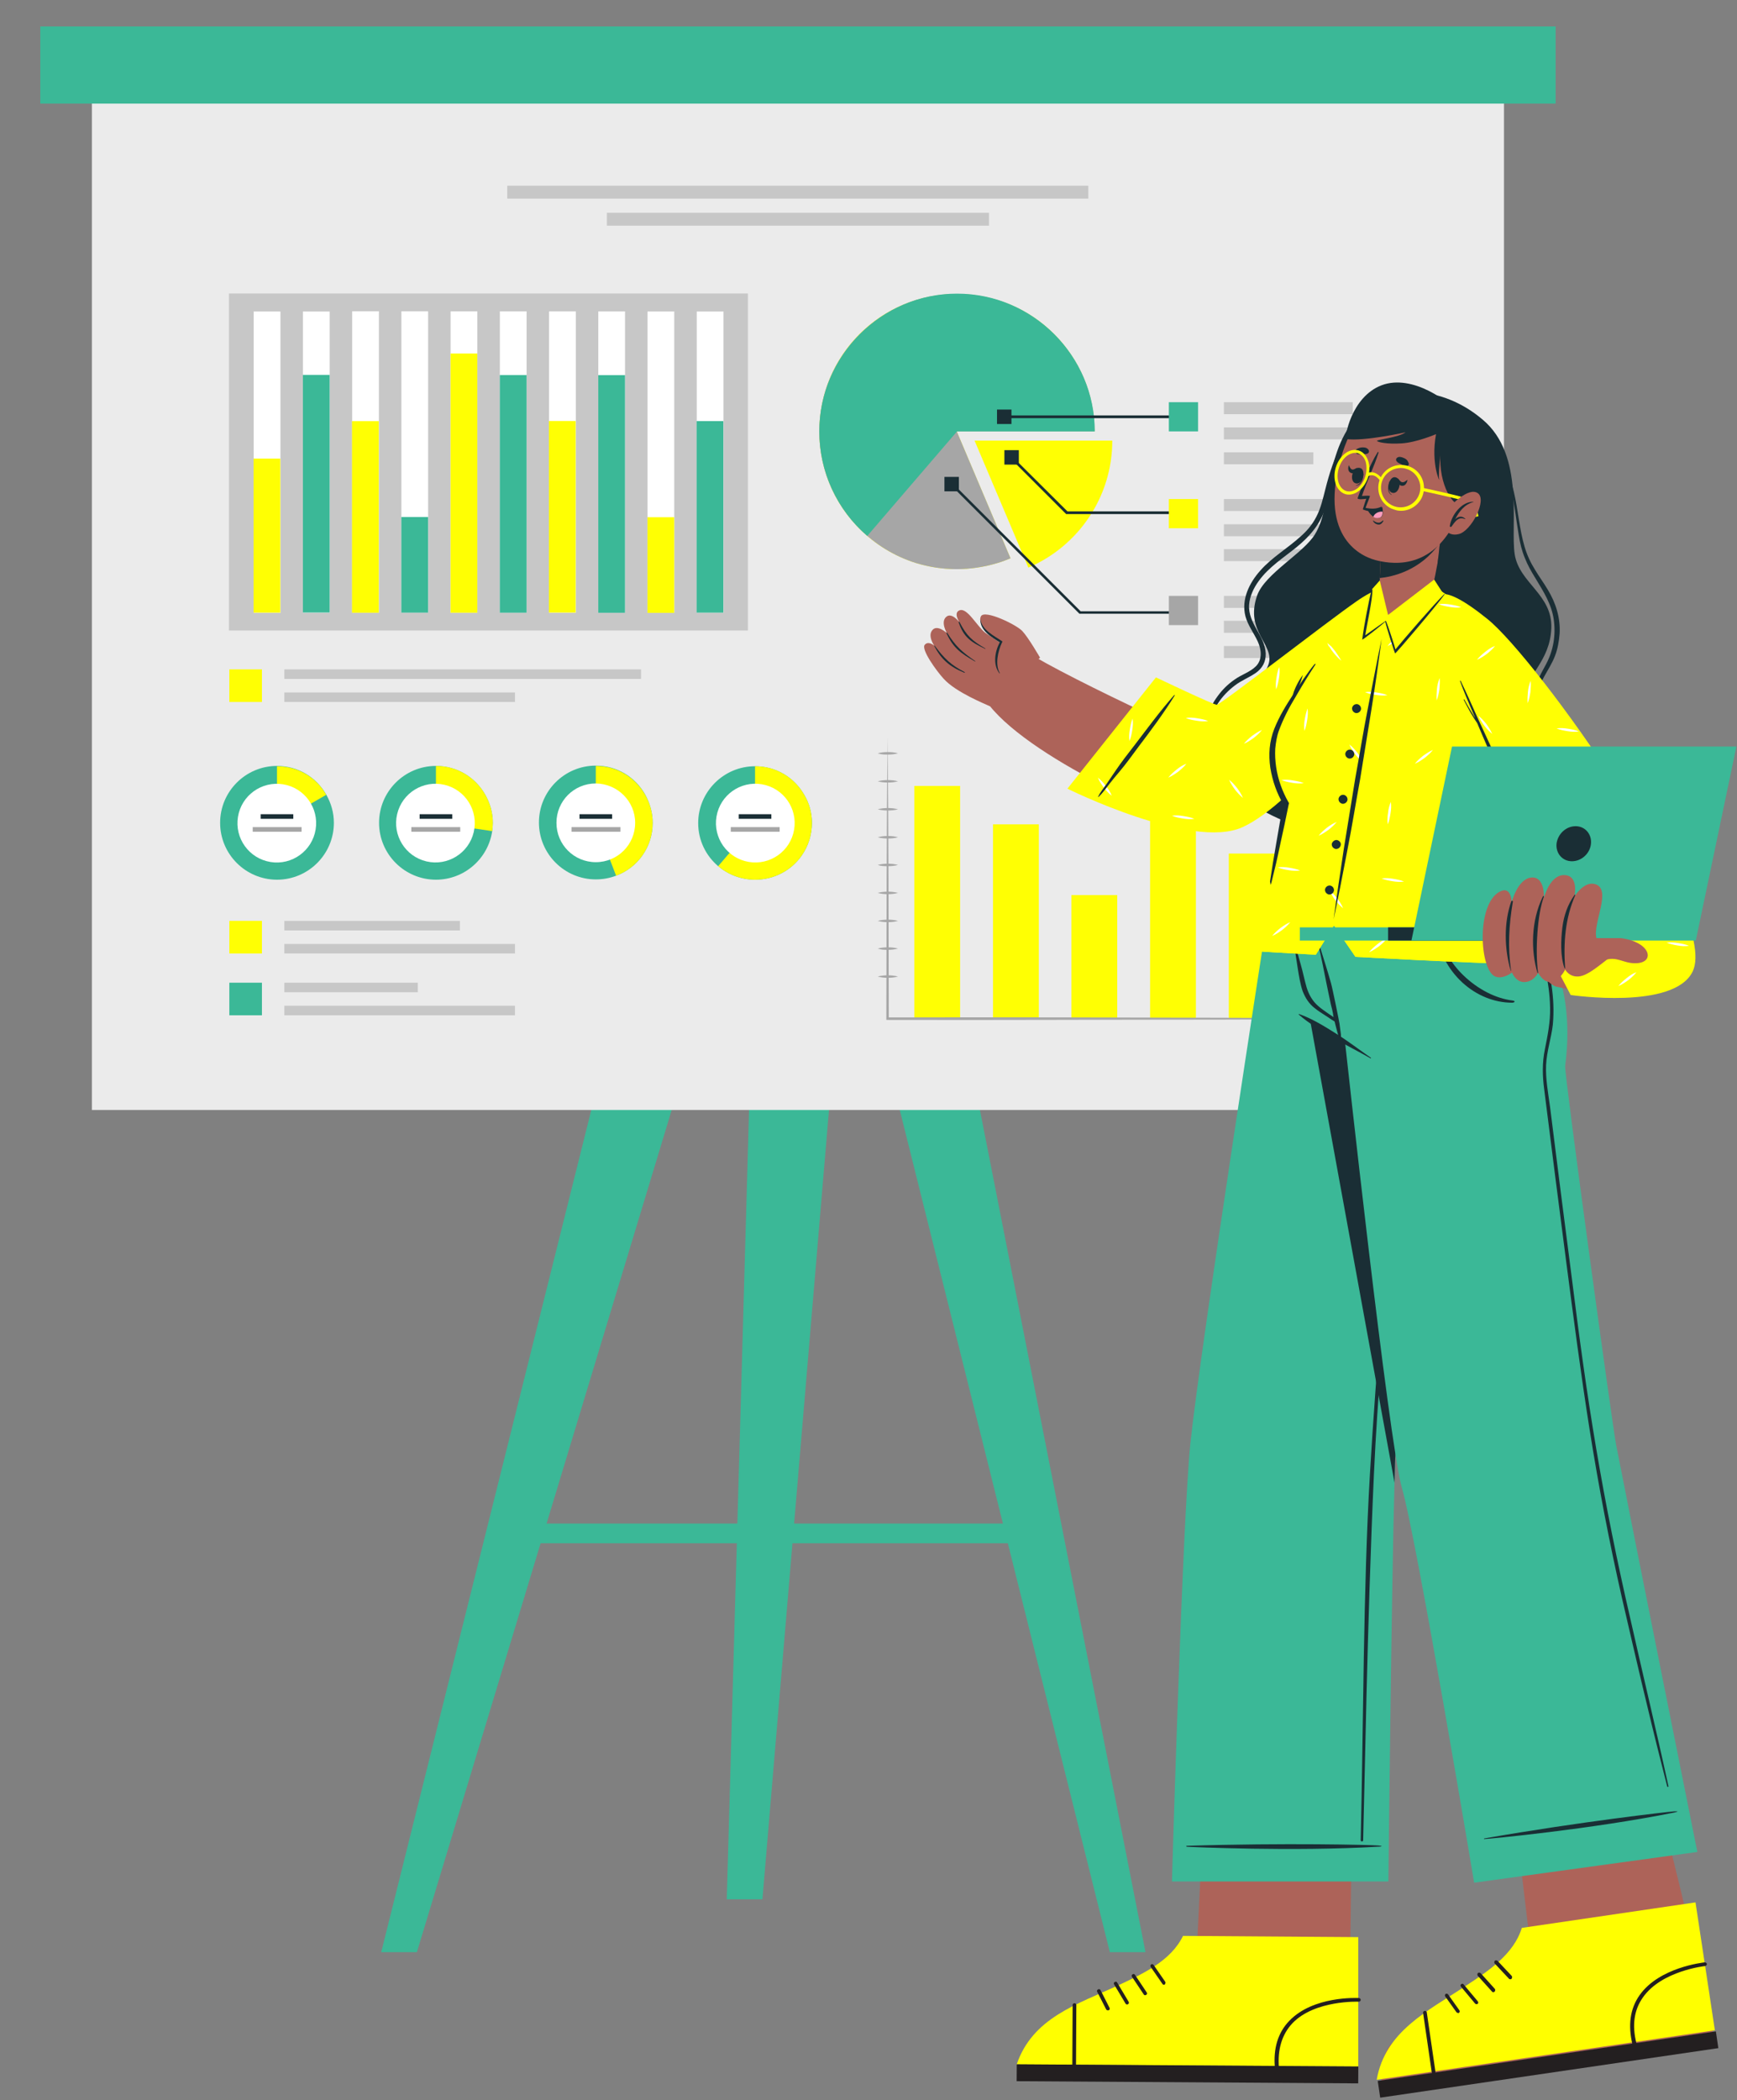 <?xml version="1.0" encoding="UTF-8"?> <!-- Generator: Adobe Illustrator 25.0.1, SVG Export Plug-In . SVG Version: 6.00 Build 0) --> <svg xmlns="http://www.w3.org/2000/svg" xmlns:xlink="http://www.w3.org/1999/xlink" version="1.1" id="Layer_1" x="0px" y="0px" viewBox="0 0 565 683" style="enable-background:new 0 0 565 683;" xml:space="preserve"><rect x="0" y="0" width="565" height="683" fill="#808080" stroke="none"/> <style type="text/css"> .st0{fill:#3BB897;} .st1{fill:#EBEBEB;} .st2{fill:#C7C7C7;} .st3{fill:#FFFFFF;} .st4{fill:#FFFF03;} .st5{fill:#A6A6A6;} .st6{fill:#1A2E35;} .st7{fill:#AD6359;} .st8{fill:#FF9CBD;} .st9{fill:#FFFF00;} .st10{fill:#231F20;} </style> <g> <g> <g> <polygon class="st0" points="135.6,634.9 124,634.9 205.2,309.4 234.1,309.4 "></polygon> </g> <g> <polygon class="st0" points="248,617.7 236.4,617.7 245.1,309.4 274,309.4 "></polygon> </g> <g> <polygon class="st0" points="361,634.9 372.6,634.9 308.6,309.4 279.8,309.4 "></polygon> </g> <rect x="168.6" y="495.5" class="st0" width="168.6" height="6.4"></rect> </g> <g> <rect x="29.9" y="22.1" class="st1" width="459.3" height="338.9"></rect> <rect x="13.1" y="8.6" class="st0" width="492.9" height="25.1"></rect> <g> <rect x="165" y="60.4" class="st2" width="189" height="4.2"></rect> <rect x="197.4" y="69.2" class="st2" width="124.3" height="4.2"></rect> </g> <g> <rect x="104.1" y="65.9" transform="matrix(6.123234e-17 -1 1 6.123234e-17 8.576 309.159)" class="st2" width="109.6" height="168.8"></rect> <g> <g> <rect x="37.8" y="146" transform="matrix(6.123234e-17 -1 1 6.123234e-17 -63.479 237.103)" class="st3" width="98" height="8.7"></rect> <rect x="61.8" y="169.9" transform="matrix(6.123234e-17 -1 1 6.123234e-17 -87.418 261.042)" class="st4" width="50.1" height="8.7"></rect> </g> <g> <rect x="53.8" y="146" transform="matrix(6.123234e-17 -1 1 6.123234e-17 -47.467 253.115)" class="st3" width="98" height="8.7"></rect> <rect x="64.2" y="156.3" transform="matrix(6.123234e-17 -1 1 6.123234e-17 -57.774 263.423)" class="st0" width="77.3" height="8.7"></rect> </g> <g> <rect x="69.9" y="146" transform="matrix(6.123234e-17 -1 1 6.123234e-17 -31.454 269.128)" class="st3" width="98" height="8.7"></rect> <rect x="87.7" y="163.8" transform="matrix(6.123234e-17 -1 1 6.123234e-17 -49.299 286.973)" class="st4" width="62.3" height="8.7"></rect> </g> <g> <rect x="85.9" y="146" transform="matrix(6.123234e-17 -1 1 6.123234e-17 -15.442 285.14)" class="st3" width="98" height="8.7"></rect> <rect x="119.3" y="179.4" transform="matrix(6.123234e-17 -1 1 6.123234e-17 -48.855 318.553)" class="st0" width="31.1" height="8.7"></rect> </g> <g> <rect x="101.9" y="146" transform="matrix(6.123234e-17 -1 1 6.123234e-17 0.57 301.152)" class="st3" width="98" height="8.7"></rect> <rect x="108.7" y="152.8" transform="matrix(6.123234e-17 -1 1 6.123234e-17 -6.247 307.969)" class="st4" width="84.3" height="8.7"></rect> </g> <g> <rect x="117.9" y="146" transform="matrix(6.123234e-17 -1 1 6.123234e-17 16.582 317.164)" class="st3" width="98" height="8.7"></rect> <rect x="128.2" y="156.3" transform="matrix(6.123234e-17 -1 1 6.123234e-17 6.275 327.472)" class="st0" width="77.3" height="8.7"></rect> </g> <g> <rect x="133.9" y="146" transform="matrix(6.123234e-17 -1 1 6.123234e-17 32.595 333.177)" class="st3" width="98" height="8.7"></rect> <rect x="151.8" y="163.8" transform="matrix(6.123234e-17 -1 1 6.123234e-17 14.75 351.022)" class="st4" width="62.3" height="8.7"></rect> </g> <g> <rect x="149.9" y="146" transform="matrix(6.123234e-17 -1 1 6.123234e-17 48.607 349.189)" class="st3" width="98" height="8.7"></rect> <rect x="160.2" y="156.3" transform="matrix(6.123234e-17 -1 1 6.123234e-17 38.3 359.497)" class="st0" width="77.3" height="8.7"></rect> </g> <g> <rect x="165.9" y="146" transform="matrix(6.123234e-17 -1 1 6.123234e-17 64.619 365.201)" class="st3" width="98" height="8.7"></rect> <rect x="199.3" y="179.4" transform="matrix(6.123234e-17 -1 1 6.123234e-17 31.207 398.614)" class="st4" width="31.1" height="8.7"></rect> </g> <g> <rect x="181.9" y="146" transform="matrix(6.123234e-17 -1 1 6.123234e-17 80.632 381.214)" class="st3" width="98" height="8.7"></rect> <rect x="199.8" y="163.8" transform="matrix(6.123234e-17 -1 1 6.123234e-17 62.787 399.059)" class="st0" width="62.3" height="8.7"></rect> </g> </g> </g> <g> <rect x="74.6" y="217.7" class="st4" width="10.6" height="10.6"></rect> <rect x="92.5" y="217.7" class="st2" width="116" height="3.1"></rect> <rect x="92.5" y="225.2" class="st2" width="75" height="3.1"></rect> </g> <g> <rect x="74.6" y="299.5" class="st4" width="10.6" height="10.6"></rect> <rect x="92.5" y="299.5" class="st2" width="57.1" height="3.1"></rect> <rect x="92.5" y="307" class="st2" width="75" height="3.1"></rect> </g> <g> <rect x="74.6" y="319.6" class="st0" width="10.6" height="10.6"></rect> <rect x="92.5" y="319.6" class="st2" width="43.4" height="3.1"></rect> <rect x="92.5" y="327.1" class="st2" width="75" height="3.1"></rect> </g> <g> <g> <rect x="297.4" y="255.6" class="st4" width="14.9" height="75.6"></rect> </g> <g> <rect x="323" y="268.1" class="st4" width="14.9" height="63"></rect> </g> <g> <rect x="348.5" y="291.1" class="st4" width="14.9" height="40.1"></rect> </g> <g> <rect x="374.1" y="267" class="st4" width="14.9" height="64.2"></rect> </g> <g> <rect x="399.7" y="277.6" class="st4" width="14.9" height="53.6"></rect> </g> <g> <rect x="425.3" y="245" class="st4" width="14.9" height="86.2"></rect> </g> <g> <path class="st5" d="M288.7,239.8l0.2,22.9l0.1,22.9l0.1,45.7l-0.4-0.4c36.1-0.1,72.3,0,108.4,0.1l30.2,0.1l26.7,0.2l-26.7,0.2 l-30.2,0.1c-36.1,0-72.3,0.2-108.4,0.1l-0.4,0l0-0.4l0.1-45.7l0.1-22.9L288.7,239.8z"></path> <path class="st5" d="M285.5,245c1.1-0.3,2.2-0.4,3.3-0.4c1.1,0,2.2,0.1,3.3,0.4c-1.1,0.3-2.2,0.4-3.3,0.4 C287.7,245.4,286.6,245.4,285.5,245z"></path> <path class="st5" d="M285.5,254.1c1.1-0.3,2.2-0.4,3.3-0.4c1.1,0,2.2,0.1,3.3,0.4c-1.1,0.3-2.2,0.4-3.3,0.4 C287.7,254.5,286.6,254.4,285.5,254.1z"></path> <path class="st5" d="M285.5,263.2c1.1-0.3,2.2-0.4,3.3-0.4c1.1,0,2.2,0.1,3.3,0.4c-1.1,0.3-2.2,0.4-3.3,0.4 C287.7,263.6,286.6,263.5,285.5,263.2z"></path> <path class="st5" d="M285.5,272.3c1.1-0.3,2.2-0.4,3.3-0.4c1.1,0,2.2,0.1,3.3,0.4c-1.1,0.3-2.2,0.4-3.3,0.4 C287.7,272.7,286.6,272.6,285.5,272.3z"></path> <path class="st5" d="M285.5,281.3c1.1-0.3,2.2-0.4,3.3-0.4c1.1,0,2.2,0.1,3.3,0.4c-1.1,0.3-2.2,0.4-3.3,0.4 C287.7,281.7,286.6,281.7,285.5,281.3z"></path> <path class="st5" d="M285.5,290.4c1.1-0.3,2.2-0.4,3.3-0.4c1.1,0,2.2,0.1,3.3,0.4c-1.1,0.3-2.2,0.4-3.3,0.4 C287.7,290.8,286.6,290.7,285.5,290.4z"></path> <path class="st5" d="M285.5,299.5c1.1-0.3,2.2-0.4,3.3-0.4c1.1,0,2.2,0.1,3.3,0.4c-1.1,0.3-2.2,0.4-3.3,0.4 C287.7,299.9,286.6,299.8,285.5,299.5z"></path> <path class="st5" d="M285.5,308.5c1.1-0.3,2.2-0.4,3.3-0.4c1.1,0,2.2,0.1,3.3,0.4c-1.1,0.3-2.2,0.4-3.3,0.4 C287.7,308.9,286.6,308.9,285.5,308.5z"></path> <path class="st5" d="M285.5,317.6c1.1-0.3,2.2-0.4,3.3-0.4c1.1,0,2.2,0.1,3.3,0.4c-1.1,0.3-2.2,0.4-3.3,0.4 C287.7,318,286.6,317.9,285.5,317.6z"></path> </g> </g> <g> <g> <path class="st4" d="M361.8,143.3c0,18.5-11.2,34.4-27.3,41.3L317,143.3H361.8z"></path> <path class="st4" d="M311.2,140.3l17.5,41.3c0,0,0,0-0.1,0c-1.4,0.6-2.7,1.1-4.1,1.5c-4.3,1.3-8.8,2-13.3,2 c-4.6,0-9.1-0.7-13.3-2c-14-4.4-25.1-15.5-29.4-29.5c-1.3-4.2-2-8.7-2-13.3c0-4.6,0.7-9.1,2-13.3c4.3-14,15.4-25.1,29.4-29.4 c4.2-1.3,8.7-2,13.3-2s9.1,0.7,13.3,2c14.1,4.3,25.1,15.4,29.5,29.4c1.3,4.2,2,8.7,2,13.3H311.2z"></path> <path class="st5" d="M311.2,140.3l17.5,41.3c0,0,0,0-0.1,0c-1.4,0.6-2.7,1.1-4.1,1.5c-4.3,1.3-8.8,2-13.3,2 c-4.6,0-9.1-0.7-13.3-2c-14-4.4-25-15.5-29.4-29.5c-1.3-4.2-2-8.7-2-13.3c0-4.6,0.7-9.1,2-13.3c4.4-14,15.5-25,29.4-29.4 c4.2-1.3,8.7-2,13.3-2s9.1,0.7,13.3,2c14,4.4,25.1,15.5,29.5,29.4c1.3,4.2,2,8.7,2,13.3H311.2z"></path> <path class="st0" d="M311.3,140.3l-29.2,34c-9.9-8.5-15.6-20.9-15.6-34c0-24.6,20.2-44.8,44.8-44.8c24.6,0,44.8,20.2,44.8,44.8 H311.3z"></path> </g> <g> <polygon class="st6" points="385,199.6 351.1,199.6 309.2,157.7 309.8,157.1 351.5,198.8 385,198.8 "></polygon> <rect x="307.2" y="155.1" class="st6" width="4.7" height="4.7"></rect> </g> <g> <polygon class="st6" points="385,167.2 346.8,167.2 328.7,149.1 329.3,148.5 347.2,166.3 385,166.3 "></polygon> <rect x="326.7" y="146.4" class="st6" width="4.7" height="4.7"></rect> </g> <g> <rect x="327.3" y="135.1" class="st6" width="57.7" height="0.9"></rect> <rect x="324.3" y="133.2" class="st6" width="4.7" height="4.7"></rect> </g> <g> <rect x="398.1" y="130.8" class="st2" width="41.9" height="3.9"></rect> <rect x="398.1" y="139" class="st2" width="54.4" height="3.9"></rect> <g> <rect x="398.1" y="147.1" class="st2" width="29.1" height="3.9"></rect> </g> <rect x="380.2" y="130.8" class="st0" width="9.5" height="9.5"></rect> </g> <g> <rect x="398.1" y="162.3" class="st2" width="47" height="3.9"></rect> <rect x="398.1" y="170.5" class="st2" width="39.2" height="3.9"></rect> <g> <rect x="398.1" y="178.6" class="st2" width="54.4" height="3.9"></rect> </g> <rect x="380.2" y="162.3" class="st4" width="9.5" height="9.5"></rect> </g> <g> <rect x="398.1" y="193.8" class="st2" width="47" height="3.9"></rect> <rect x="398.1" y="201.9" class="st2" width="39.2" height="3.9"></rect> <g> <rect x="398.1" y="210.1" class="st2" width="54.4" height="3.9"></rect> </g> <rect x="380.2" y="193.8" class="st5" width="9.5" height="9.5"></rect> </g> </g> <g> <g> <g> <path class="st0" d="M108.6,267.6c0,10.2-8.3,18.5-18.5,18.5s-18.5-8.3-18.5-18.5c0-10.2,8.3-18.5,18.5-18.5 c6.9,0,12.8,3.7,16,9.3C107.7,261.2,108.6,264.3,108.6,267.6z"></path> <path class="st4" d="M106.1,258.5l-16,9.2v-18.5C97,249.2,103,252.9,106.1,258.5z"></path> </g> <g> <g> <ellipse transform="matrix(0.16 -0.987 0.987 0.16 -188.503 313.823)" class="st3" cx="90.1" cy="267.6" rx="12.8" ry="12.8"></ellipse> </g> </g> <rect x="84.8" y="264.8" class="st6" width="10.6" height="1.5"></rect> <rect x="82.2" y="269" class="st5" width="15.9" height="1.5"></rect> </g> <g> <g> <path class="st0" d="M160.3,267.6c0,0.9-0.1,1.8-0.2,2.7c-1.3,8.9-9,15.8-18.3,15.8c-10.2,0-18.5-8.3-18.5-18.5 c0-10.2,8.3-18.5,18.5-18.5c6.9,0,12.8,3.7,16,9.3C159.4,261.2,160.3,264.3,160.3,267.6z"></path> <path class="st4" d="M160.3,267.6c0,0.9-0.1,1.8-0.2,2.7l-18.3-2.7v-18.5c6.9,0,12.8,3.7,16,9.3 C159.4,261.2,160.3,264.3,160.3,267.6z"></path> </g> <g> <g> <ellipse transform="matrix(0.229 -0.973 0.973 0.229 -151.209 344.384)" class="st3" cx="141.8" cy="267.6" rx="12.8" ry="12.8"></ellipse> </g> </g> <rect x="136.5" y="264.8" class="st6" width="10.6" height="1.5"></rect> <rect x="133.8" y="269" class="st5" width="15.9" height="1.5"></rect> </g> <g> <g> <path class="st0" d="M212.3,267.6c0,7.9-4.9,14.6-11.9,17.2c-2.1,0.8-4.3,1.2-6.6,1.2c-10.2,0-18.5-8.3-18.5-18.5 c0-10.2,8.3-18.5,18.5-18.5c6.9,0,12.8,3.7,16,9.3C211.4,261.2,212.3,264.3,212.3,267.6z"></path> <path class="st4" d="M212.3,267.6c0,7.9-4.9,14.6-11.9,17.2l-6.6-17.2v-18.5c6.9,0,12.8,3.7,16,9.3 C211.4,261.2,212.3,264.3,212.3,267.6z"></path> </g> <g> <g> <path class="st3" d="M206.6,267.6c0,7.1-5.7,12.8-12.8,12.8c-7.1,0-12.8-5.7-12.8-12.8c0-7.1,5.7-12.8,12.8-12.8 C200.9,254.9,206.6,260.6,206.6,267.6z"></path> </g> </g> <rect x="188.5" y="264.8" class="st6" width="10.6" height="1.5"></rect> <rect x="185.9" y="269" class="st5" width="15.9" height="1.5"></rect> </g> <g> <g> <path class="st0" d="M264.1,267.6c0,3.9-1.2,7.6-3.3,10.6c-3.3,4.8-8.9,7.9-15.2,7.9c-4.6,0-8.8-1.7-12-4.4 c-4-3.4-6.5-8.4-6.5-14c0-10.2,8.3-18.5,18.5-18.5c6.9,0,12.8,3.7,16,9.3C263.2,261.2,264.1,264.3,264.1,267.6z"></path> <path class="st4" d="M264.1,267.6c0,3.9-1.2,7.6-3.3,10.6c-3.3,4.8-8.9,7.9-15.2,7.9c-4.6,0-8.8-1.7-12-4.4l12-14v-18.5 c6.9,0,12.8,3.7,16,9.3C263.2,261.2,264.1,264.3,264.1,267.6z"></path> </g> <g> <g> <ellipse transform="matrix(0.168 -0.986 0.986 0.168 -59.435 464.897)" class="st3" cx="245.6" cy="267.6" rx="12.8" ry="12.8"></ellipse> </g> </g> <rect x="240.3" y="264.8" class="st6" width="10.6" height="1.5"></rect> <rect x="237.7" y="269" class="st5" width="15.9" height="1.5"></rect> </g> </g> </g> </g> <g> <g> <path class="st6" d="M444.8,132.1c-15,12.8-10.8,31.6-17.1,41.7c-3.8,6.2-16.3,12.8-18.8,19.9c-4.1,11.8,5.9,16,3.7,22.4 c-3.2,9.1-15.3,8.4-17.5,23.2c-2.2,14.8,14.1,30.6,52.8,34.8c38.7,4.3,59.9-9.9,61.3-22.5c1.4-12.6-11.5-16.8-12.4-26.1 c-0.6-6,7.4-10.2,7.8-21.2c0.4-11-10.4-14.6-11.9-24c-1.5-9.4,3.4-32.2-10.4-43.8C468.7,124.9,452.2,125.8,444.8,132.1z"></path> <path class="st6" d="M446.5,132.4c-4.3,3-7.5,6.9-9.9,11.5c-2.5,4.8-4.2,10-5.5,15.2c-0.8,3.1-1.5,6.3-3,9.1 c-1.3,2.5-3.1,4.6-5.2,6.4c-4.2,3.8-9.2,6.7-12.9,10.9c-3.6,4-6.3,9.4-4.9,14.9c0.8,3,2.7,5.4,4,8.2c1.2,2.6,1.6,5.9-0.6,8.1 c-1.9,1.9-4.7,2.7-6.9,4.3c-2.2,1.5-4.1,3.4-5.6,5.5c-3.2,4.3-4.6,9.6-3.6,14.9c2.3,12,13.6,18.9,24,23.2c1.5,0.6,2.9,1.2,4.4,1.8 c0.2,0.1,0.4-0.2,0.2-0.3c-10.5-4.7-22.6-10.2-26.6-21.9c-1.8-5.3-1.2-10.8,1.8-15.5c1.5-2.3,3.4-4.2,5.5-5.8 c2.1-1.6,4.5-2.5,6.7-4c2.2-1.5,3.4-3.7,3.3-6.4c-0.1-2.8-1.5-5.3-2.9-7.7c-1.4-2.5-2.7-5.1-2.5-8.1c0.2-2.8,1.5-5.5,3.1-7.7 c3.3-4.6,8.1-7.6,12.4-11.1c4.3-3.5,7.8-7.6,9.4-13c0.8-2.8,1.3-5.6,2-8.4c0.6-2.6,1.4-5.1,2.3-7.6c1.8-4.9,4.4-9.7,8.2-13.5 c1-1,2-1.9,3.2-2.6C446.8,132.6,446.7,132.4,446.5,132.4z"></path> <path class="st6" d="M511,242.5c-0.5-2-1.4-4-2.7-5.6c-1.3-1.7-3-3.1-4.5-4.7c-1.4-1.5-2.8-3.2-3.2-5.2c-0.5-2.5,0.5-4.8,1.7-7 c1.2-2.2,2.6-4.3,3.5-6.7c0.9-2.3,1.3-4.8,1.5-7.2c0.3-5.1-1.2-10-3.9-14.4c-1.3-2.2-2.8-4.2-4.1-6.4c-1.5-2.4-2.6-4.8-3.4-7.5 c-1.7-5.8-2.1-12-3.5-17.9c-1.5-6.1-3.6-11.9-6.3-17.5c-0.1-0.1-0.3,0-0.2,0.1c2.4,5.1,4.2,10.4,5.5,15.8 c1.2,5.2,1.7,10.5,2.6,15.7c0.4,2.6,1,5.1,2,7.5c0.9,2.3,2.1,4.4,3.4,6.5c2.6,4.3,5.3,8.5,6,13.5c0.7,5-0.1,10-2.5,14.5 c-2,3.8-4.9,8.1-3.1,12.6c1.5,3.8,5.1,6.1,7.6,9.3c2.7,3.5,3.4,8,2.6,12.2c-2.1,10.8-12.9,16.2-23.1,16.7c-0.3,0-0.3,0.5,0,0.5 c8.8-0.1,18.4-4,22.6-12.3C511.3,251.2,512,246.7,511,242.5z"></path> </g> <g> <g> <g> <path class="st7" d="M340,670.6c3.4,1.1,93,1.9,96.7-0.5c1.4-0.9,2.1-18.8,2.5-36c0.1-3.7,0.7-61.4,0.7-61.4h-47.6l-3.1,63.6 c0,0-42,17.2-45.8,20.3C339.5,659.6,336.5,669.5,340,670.6z"></path> </g> <g> <path class="st0" d="M471.6,300.4c0,0-17.3,170.8-17.7,172.9c-0.1,0.3-0.2,3.6-0.3,8.9c-0.9,29.4-2,129.7-2,129.7h-70.4 c0,0,3.4-117.2,6-142.5c3.4-32.3,24.7-169,24.7-169H471.6z"></path> <g> <path class="st6" d="M445.6,479.4c2.2-37,5.4-73.9,9.8-110.7c2.5-20.7,5.4-41.4,8.4-62.1c0-0.2,0.3-0.2,0.3,0 c-5.5,36.8-9.3,73.9-12.6,111c-1.2,13.1-3.4,35.6-4.6,61.9c-2.2,48-3.1,105.4-3.5,119c0,0.5-0.8,0.5-0.8,0 C443.5,560.9,443.4,516.8,445.6,479.4z"></path> <path class="st6" d="M386,600.3c32.1-1,59.9-0.3,62.3-0.1c2,0.2,0.9,0.4-0.1,0.4c-27.3,1.6-61.1,0.1-62.2,0 C385.8,600.5,385.8,600.3,386,600.3z"></path> </g> </g> <path class="st6" d="M471.6,300.4c0,0-17.3,170.8-17.7,172.9c-0.1,0.3-0.2,3.6-0.3,8.9l-33.2-181.9H471.6z"></path> </g> <g> <g> <path class="st7" d="M451.3,679.2c3.6,0.6,102.5-14.6,105.8-17.5c1.3-1.1-22-93.9-22-93.9l-44.3,6.5l7.6,63.7 c0,0-42.5,23.2-45.9,26.8C449.2,668.3,447.7,678.5,451.3,679.2z"></path> </g> <g> <path class="st0" d="M411.9,300.4c0,0,2.1,17.4,12.1,29.9c2.4,3,9.7,5.8,13.5,8.6c0,0,14.2,130.2,18.5,145 c4.8,16.4,23.5,128.4,23.5,128.4l72.6-10c0,0-21.1-105.1-26.4-132.3c-1.2-6.1-16.9-120.7-16.6-123.3 c4.2-31.6-11.1-46.2-11.1-46.2H411.9z"></path> <g> <path class="st6" d="M467.3,301.7c1.4,6.2,4.7,11.7,8.8,15.6c4.6,4.4,10.3,7.4,15.9,8.1c1,0.1,0.8,0.7-0.2,0.7 c-11.5,0-23.2-9.4-25-24.3C466.8,301.4,467.3,301.3,467.3,301.7z"></path> <path class="st6" d="M422.6,329.8c4.2,1.5,8.1,3.9,11.9,6.3c3.9,2.4,7.6,5.3,11.4,7.9c0.1,0.1,0,0.3-0.1,0.2 c-4-2.3-8.1-4.3-12.1-6.7c-3.8-2.3-7.8-4.5-11.2-7.5C422.3,330,422.4,329.8,422.6,329.8z"></path> <path class="st6" d="M421,305.9c0.6,2.6,1.4,5.2,2.1,7.8c0.7,2.4,1.2,5,1.9,7.4c0.7,2.3,1.9,4.5,3.8,6.1c1,0.9,2.1,1.6,3.2,2.4 c0.6,0.4,1.2,0.8,1.8,1.2c-0.1-0.3-0.2-0.7-0.2-1.1c-0.2-1-0.4-2-0.7-3c-0.5-2.2-0.9-4.4-1.4-6.7c-0.9-4.4-1.7-8.8-2.8-13.1 c0-0.2,0.2-0.3,0.3-0.1c1.3,4.3,2.7,8.5,3.9,12.8c0.6,2.1,2.7,12.6,2.8,13.3c0.1,0.8,0.2,1.5,0.3,2.3c0.1,0.8,0.3,1.6,0.1,2.4 c0,0.2-0.3,0.2-0.4,0c0,0,0,0,0,0c-0.4-0.7-0.6-1.5-0.8-2.3c-0.2-0.7-0.4-1.5-0.6-2.3c-0.1-0.3-0.1-0.6-0.2-0.8 c-1.1-0.6-2.1-1.4-3.1-2c-1.1-0.7-2.2-1.4-3.2-2.2c-2-1.5-3.2-3.4-4.1-5.7c-0.8-2.4-1.2-5-1.6-7.5c-0.5-3-0.9-6-1.4-9 C420.7,305.8,420.9,305.7,421,305.9z"></path> <path class="st6" d="M482.8,597.9c31.7-5.5,59.3-8.6,61.7-8.8c2-0.1,0.9,0.2,0,0.4c-26.8,5.4-60.5,8.6-61.6,8.6 C482.7,598.2,482.6,598,482.8,597.9z"></path> <path class="st6" d="M530.2,526c-4.2-18.2-7.9-36.5-11-54.9c-3.1-18.3-5.6-36.8-7.9-55.2c-2.4-18.6-4.8-37.2-7.1-55.8 c-0.6-4.5-1.5-9.2-1.3-13.7c0.2-4.5,1.7-8.8,2.2-13.2c0.8-8.6-0.8-17.3-3.6-25.4c-0.7-2.1-1.5-4.1-2.4-6.1 c-0.1-0.3-0.5-0.2-0.4,0.1c2.8,8.4,5.4,17.1,5.5,26c0.1,4.6-0.8,9-1.7,13.5c-0.9,4.4-0.8,8.6-0.2,13.1 c2.3,18.5,4.7,37,7.1,55.6c2.4,18.4,4.8,36.9,7.7,55.2c2.9,18.3,6.4,36.5,10.5,54.6c4.2,18.2,8.4,36.4,13,54.5 c0.6,2.2,1.1,4.5,1.7,6.7c0.1,0.3,0.5,0.1,0.4-0.1C538.7,562.5,534.3,544.3,530.2,526z"></path> </g> </g> </g> </g> <g> <g> <path class="st7" d="M447.8,216.8c-14.6,28-38.6,51-51.7,52c-10.2,0.8-59.9-21.2-74.3-39.4c-3.2-4,6.6-21.6,9.4-19.3 c8.2,6.8,65.5,33.5,67,32.6c1.9-1.3,25.3-30.8,41.8-44.2C460,182.3,455.8,201.5,447.8,216.8z"></path> </g> </g> <g> <g> <path class="st7" d="M322,229.7c-1.2-0.6-11.1-4.5-15.1-9c-2.2-2.4-7.4-9.5-6.1-11c1.2-1.4,3.1,0.3,3.1,0.3s-2.3-3.2-0.6-5.1 c1.6-1.9,4.7,1,4.7,1s-2.1-3.5-0.3-5.2c1.8-1.8,4.4,1.7,4.4,1.7s-2.1-3.1,0-3.9c2.5-1,5.6,5.1,8.4,7.3c0.6,0.5,13.7,9,13.7,9 L322,229.7z"></path> <g> <path class="st6" d="M312.1,202.3c2.3,4.5,4.1,6.1,8.4,8.6c0.1,0,0,0.2-0.1,0.1c-4.4-2.1-7-3.7-8.6-8.7 C311.8,202.2,312,202.1,312.1,202.3z"></path> <path class="st6" d="M308.1,205.8c2.8,4.5,4.8,6.2,9.1,9.2c0.1,0,0,0.2-0.1,0.1c-4.5-2.6-7-4.3-9.2-9.1 C307.8,205.8,308,205.6,308.1,205.8z"></path> <path class="st6" d="M304.1,210.1c3.1,4.1,5.1,6.1,9.7,8.5c0.1,0.1,0,0.2-0.1,0.2c-4.9-2-7.5-4.4-9.7-8.5 C303.8,209.9,303.9,209.8,304.1,210.1z"></path> </g> </g> <g> <path class="st7" d="M338.3,213.9c0,0-3.8-6.6-5.8-8.7c-2-2.1-12.2-7-13.4-4.8c-1.5,2.8,3.8,6.8,6.7,8.4c0,0-3.6,6.4-0.3,10.1 C328.7,222.7,338.3,213.9,338.3,213.9z"></path> <path class="st6" d="M318.9,201.3c0.4,3.5,4.3,5.4,7,7.2c0.2,0.1,0.2,0.3,0,0.5c-1.3,2.8-2.3,7.1-0.7,9.9c0,0.1-0.1,0.2-0.1,0.1 c-2.2-2.8-1.5-7.1,0.1-10.1C322.5,207.2,318.7,205.1,318.9,201.3C318.9,201.3,318.9,201.3,318.9,201.3z"></path> </g> </g> <g> <path class="st4" d="M376,220.3l-28.8,36.2c0,0,40.5,20.1,57,12.5c16.6-7.5,45.7-43.5,51.2-62.5c4.8-16.4-2.1-19.4-14.2-10.9 c-10.2,7.1-44.2,33.6-45.4,33.6C394.6,229.2,376,220.3,376,220.3z"></path> <path class="st3" d="M447.4,193.9c0.1,1.3,0,2.5-0.1,3.7c-0.2,1.2-0.4,2.4-0.9,3.6c-0.1-1.3,0-2.5,0.1-3.7 C446.7,196.3,446.9,195.1,447.4,193.9z M415.2,220.5c-0.2,1.2-0.3,2.5-0.1,3.7c0.5-1.2,0.7-2.4,0.9-3.6c0.2-1.2,0.3-2.5,0.1-3.7 C415.6,218,415.4,219.3,415.2,220.5z M424.4,234c-0.2,1.2-0.3,2.5-0.1,3.7c0.5-1.2,0.7-2.4,0.9-3.6c0.2-1.2,0.3-2.5,0.1-3.7 C424.9,231.5,424.6,232.8,424.4,234z M367.5,237.3c-0.2,1.2-0.3,2.5-0.1,3.7c0.5-1.2,0.7-2.4,0.9-3.6c0.2-1.2,0.3-2.5,0.1-3.7 C367.9,234.9,367.7,236.1,367.5,237.3z M444,225.1c0.6,0.3,1.2,0.4,1.9,0.6c0.1-0.2,0.3-0.4,0.4-0.6 C445.5,225.1,444.7,225.1,444,225.1z M420.5,253.8c-1.2-0.2-2.5-0.3-3.7-0.1c1.2,0.5,2.4,0.7,3.6,0.9c0.7,0.1,1.5,0.2,2.2,0.2 c0.1-0.1,0.3-0.3,0.4-0.4C422.2,254,421.3,253.9,420.5,253.8z M384.8,266.2c1.2,0.2,2.5,0.3,3.7,0.1c-1.2-0.5-2.4-0.7-3.6-0.9 c-1.2-0.2-2.5-0.3-3.7-0.1C382.4,265.8,383.6,266,384.8,266.2z M389.3,234.4c1.2,0.2,2.5,0.3,3.7,0.1c-1.2-0.5-2.4-0.7-3.6-0.9 c-1.2-0.2-2.5-0.3-3.7-0.1C386.8,234,388,234.2,389.3,234.4z M454,207.5c-1,0.8-1.9,1.6-2.7,2.6c1.2-0.5,2.2-1.2,3.2-1.9 c0.2-0.2,0.4-0.3,0.6-0.5v0c0.1-0.4,0.2-0.7,0.3-1.1c0,0,0,0,0,0C454.9,206.9,454.4,207.2,454,207.5z M407.3,239.3 c-1,0.8-1.9,1.6-2.7,2.6c1.2-0.5,2.2-1.2,3.2-1.9c1-0.8,1.9-1.6,2.7-2.6C409.3,237.9,408.3,238.6,407.3,239.3z M382.7,250.3 c-1,0.8-1.9,1.6-2.7,2.6c1.2-0.5,2.2-1.2,3.2-1.9c1-0.8,1.9-1.6,2.7-2.6C384.7,248.8,383.7,249.5,382.7,250.3z M402.4,256.3 c-0.8-1-1.6-1.9-2.6-2.7c0.5,1.2,1.2,2.2,1.9,3.2c0.8,1,1.6,1.9,2.6,2.7C403.8,258.3,403.1,257.3,402.4,256.3z M434.3,211.8 c-0.8-1-1.6-1.9-2.6-2.7c0.5,1.2,1.2,2.2,1.9,3.2c0.8,1,1.6,1.9,2.6,2.7C435.7,213.8,435,212.8,434.3,211.8z M359.7,255.6 c-0.8-1-1.6-1.9-2.6-2.7c0.5,1.2,1.2,2.2,1.9,3.2c0.8,1,1.6,1.9,2.6,2.7C361.2,257.6,360.5,256.6,359.7,255.6z"></path> <path class="st6" d="M357.2,259.1c0.7-1.5,1.8-2.8,2.7-4.1c1-1.5,2-2.9,3-4.4c1.9-2.8,4-5.5,6.1-8.2c4.2-5.5,8.3-11.1,12.9-16.3 c0.1-0.1,0.3,0,0.2,0.1c-3.6,5.8-7.7,11.3-11.8,16.7c-2,2.7-4,5.5-6.2,8.1c-1.1,1.3-2.2,2.6-3.2,3.9c-1.1,1.4-2.2,3-3.5,4.2 C357.3,259.3,357.1,259.2,357.2,259.1z"></path> </g> <g> <path class="st4" d="M418.5,261.3l-9.3,48.1c0,0,7.7,0.5,18.8,1.1l5.9-9.5l7,10.2c24.3,1.3,55.4,2.8,66.8,2.5 c0,0-11.8-91.3-31.8-115.1c-10-11.9-22.4-11.6-30.7-4c-2.1,1.9-27.3,32.3-30.4,44.2C412.1,249.3,418.5,261.3,418.5,261.3z"></path> <path class="st4" d="M507.7,313.7c-11.4,0.3-42.5-1.2-66.8-2.5l-7-10.2l-5.9,9.5c-11.2-0.6-18.8-1.1-18.8-1.1l9.3-48.1 c0,0-6.3-12-3.6-22.5c1.7-6.5,10-18.6,17.6-28.5c0.1-0.1,0.2-0.3,0.3-0.4c6.1-8,11.6-14.4,12.5-15.3c7.9-7.3,19.7-7.9,29.5,2.7 c0,0,0,0,0,0c0.1,0.1,0.2,0.2,0.3,0.3c0.3,0.3,0.6,0.7,0.9,1.1c2.7,3.2,5.3,7.7,7.7,13c0.1,0.2,0.2,0.5,0.3,0.7 c4.6,10.5,8.7,24,12,37.8c0,0.2,0.1,0.3,0.1,0.5C503.6,281.7,507.7,313.7,507.7,313.7z"></path> <path class="st3" d="M468.3,220.5c0.1,1.3,0,2.5-0.1,3.7c-0.2,1.2-0.4,2.4-0.9,3.6c-0.1-1.3,0-2.5,0.1-3.7 C467.5,222.9,467.8,221.7,468.3,220.5z M446.5,197.5c-0.2,1.2-0.3,2.5-0.1,3.7c0.5-1.2,0.7-2.4,0.9-3.6c0.2-1.2,0.3-2.5,0.1-3.7 C446.9,195.1,446.7,196.3,446.5,197.5z M451.5,264.4c-0.2,1.2-0.3,2.5-0.1,3.7c0.5-1.2,0.7-2.4,0.9-3.6c0.2-1.2,0.3-2.5,0.1-3.7 C451.9,262,451.6,263.2,451.5,264.4z M466.5,299c-0.2,1.2-0.3,2.5-0.1,3.7c0.5-1.2,0.7-2.4,0.9-3.6c0.2-1.2,0.3-2.5,0.1-3.7 C466.9,296.6,466.7,297.8,466.5,299z M424.4,234c-0.2,1.2-0.3,2.5-0.1,3.7c0.5-1.2,0.7-2.4,0.9-3.6c0.2-1.2,0.3-2.5,0.1-3.7 C424.9,231.5,424.6,232.8,424.4,234z M493.4,270.7c-0.2,1.2-0.3,2.5-0.1,3.7c0.5-1.2,0.7-2.4,0.9-3.6c0.2-1.2,0.3-2.5,0.1-3.7 C493.8,268.3,493.6,269.5,493.4,270.7z M447.6,226c1.2,0.2,2.5,0.3,3.7,0.1c-1.2-0.5-2.4-0.7-3.6-0.9c-1.2-0.2-2.5-0.3-3.7-0.1 C445.2,225.6,446.4,225.9,447.6,226z M487.1,311.2c1.2,0.2,2.5,0.3,3.7,0.1c-1.2-0.5-2.4-0.7-3.6-0.9c-1.2-0.2-2.5-0.3-3.7-0.1 C484.6,310.8,485.9,311.1,487.1,311.2z M477.5,260.4c1.2,0.2,2.5,0.3,3.7,0.1c-1.2-0.5-2.4-0.7-3.6-0.9c-1.2-0.2-2.5-0.3-3.7-0.1 C475.1,259.9,476.3,260.2,477.5,260.4z M420.4,254.6c1.2,0.2,2.5,0.3,3.7,0.1c-1.2-0.5-2.4-0.7-3.6-0.9c-1.2-0.2-2.5-0.3-3.7-0.1 C417.9,254.1,419.1,254.4,420.4,254.6z M453,286.6c1.2,0.2,2.5,0.3,3.7,0.1c-1.2-0.5-2.4-0.7-3.6-0.9c-1.2-0.2-2.5-0.3-3.7-0.1 C450.6,286.2,451.8,286.4,453,286.6z M419.2,283c1.2,0.2,2.5,0.3,3.7,0.1c-1.2-0.5-2.4-0.7-3.6-0.9c-1.2-0.2-2.5-0.3-3.7-0.1 C416.8,282.6,418,282.8,419.2,283z M474.7,197.3C474.7,197.3,474.7,197.3,474.7,197.3c-1-0.3-1.9-0.5-2.9-0.7 c-1.2-0.2-2.5-0.3-3.7-0.1c1.2,0.5,2.4,0.7,3.6,0.9c1.1,0.1,2.2,0.2,3.3,0.2C474.9,197.5,474.8,197.4,474.7,197.3z M454,207.5 c-1,0.8-1.9,1.6-2.7,2.6c1.2-0.5,2.2-1.2,3.2-1.9c1-0.8,1.9-1.6,2.7-2.6C456,206.1,455,206.8,454,207.5z M462.9,245.8 c-1,0.8-1.9,1.6-2.7,2.6c1.2-0.5,2.2-1.2,3.2-1.9c1-0.8,1.9-1.6,2.7-2.6C464.9,244.4,463.9,245.1,462.9,245.8z M448,307.1 c-1,0.8-1.9,1.6-2.7,2.6c1.2-0.5,2.2-1.2,3.2-1.9c1-0.8,1.9-1.6,2.7-2.6C450,305.6,449,306.3,448,307.1z M416.5,301.8 c-1,0.8-1.9,1.6-2.7,2.6c1.2-0.5,2.2-1.2,3.2-1.9c1-0.8,1.9-1.6,2.7-2.6C418.5,300.4,417.5,301.1,416.5,301.8z M431.6,269.2 c-1,0.8-1.9,1.6-2.7,2.6c1.2-0.5,2.2-1.2,3.2-1.9c1-0.8,1.9-1.6,2.7-2.6C433.7,267.8,432.6,268.4,431.6,269.2z M495.9,250.1 c-0.3,0.3-0.6,0.6-0.9,1c0.4-0.2,0.7-0.3,1.1-0.5C496,250.5,495.9,250.3,495.9,250.1z M489.9,292.1c-1,0.8-1.9,1.6-2.7,2.6 c1.2-0.5,2.2-1.2,3.2-1.9c1-0.8,1.9-1.6,2.7-2.6C491.9,290.7,490.9,291.4,489.9,292.1z M483.5,211.6c-0.2,0.1-0.3,0.2-0.5,0.4 c-1,0.8-1.9,1.5-2.7,2.5c1.2-0.5,2.2-1.2,3.2-1.9c0.1-0.1,0.2-0.2,0.3-0.3C483.8,212.1,483.6,211.8,483.5,211.6z M483.5,235.5 c-0.8-1-1.6-1.9-2.6-2.7c0.5,1.2,1.2,2.2,1.9,3.2c0.8,1,1.6,1.9,2.6,2.7C484.9,237.6,484.2,236.5,483.5,235.5z M472.9,278.8 c-0.8-1-1.6-1.9-2.6-2.7c0.5,1.2,1.2,2.2,1.9,3.2c0.8,1,1.6,1.9,2.6,2.7C474.3,280.8,473.6,279.8,472.9,278.8z M434.3,211.8 c-0.5-0.6-1-1.3-1.6-1.9c-0.1,0.1-0.2,0.3-0.3,0.4c0.4,0.7,0.8,1.3,1.3,1.9c0.8,1,1.6,1.9,2.6,2.7 C435.7,213.8,435,212.8,434.3,211.8z M435,292.2c-0.8-1-1.6-1.9-2.6-2.7c0.5,1.2,1.2,2.2,1.9,3.2c0.8,1,1.6,1.9,2.6,2.7 C436.4,294.2,435.7,293.2,435,292.2z M441.5,244.8c-0.8-1-1.6-1.9-2.6-2.7c0.5,1.2,1.2,2.2,1.9,3.2c0.8,1,1.6,1.9,2.6,2.7 C442.9,246.8,442.3,245.8,441.5,244.8z"></path> <g> <path class="st6" d="M413.6,286.9c1.1-4.4,1.9-7.8,2.8-12.2c1-4.4,1.9-8.8,2.8-13.2l0.1-0.3l-0.2-0.3c-2-3.5-3.4-7.4-4-11.4 c-0.3-2-0.4-4-0.3-6c0.2-2,0.5-4,1.2-5.9c1.4-3.8,3.3-7.5,5.5-11.1c2.1-3.6,3.9-6.6,6.2-10.1c0.4-0.5,0.2-0.7-0.2-0.3 c-2.3,2.8-4.9,6.7-6.9,9.8c-2.3,3.5-4.5,7.1-6.1,11.1c-0.8,2-1.3,4.2-1.5,6.3c-0.2,2.1-0.1,4.3,0.2,6.4c0.7,4.3,2.1,8.3,4.3,12 l-0.1-0.6c-0.8,4.4-1.5,8.9-2.3,13.3c-0.7,4-1.4,8.3-2,12.3C413.3,287.3,413.2,288.5,413.6,286.9z"></path> <path class="st6" d="M423.8,219.5c-1,1.3-1.7,2.6-2.4,4.1c-0.3,0.7-0.6,1.4-0.8,2.2c-0.2,0.8-0.4,1.5-0.5,2.3 c0.8-1.4,1.5-2.8,2.1-4.2C422.8,222.5,423.4,221,423.8,219.5z"></path> </g> </g> <g> <path class="st6" d="M449.4,207.8c-1,7.7-2.1,15.3-3.3,22.9c-1.2,7.6-2.5,15.2-3.7,22.8c-1.4,7.6-2.6,15.2-4.1,22.8l-2.2,11.4 c-0.8,3.8-1.5,7.6-2.3,11.3c0.5-3.8,1-7.6,1.6-11.5l1.7-11.4c1.2-7.6,2.5-15.2,3.7-22.8c1.4-7.6,2.6-15.2,4.1-22.8 C446.4,223,447.8,215.4,449.4,207.8z"></path> <g> <path class="st6" d="M439.8,230.2c-0.1,0.8,0.4,1.5,1.2,1.7c0.8,0.1,1.5-0.4,1.7-1.2c0.1-0.8-0.4-1.5-1.2-1.7 C440.7,228.9,440,229.4,439.8,230.2z"></path> <path class="st6" d="M437.6,245c-0.1,0.8,0.4,1.5,1.2,1.7c0.8,0.1,1.5-0.4,1.7-1.2c0.1-0.8-0.4-1.5-1.2-1.7 C438.5,243.7,437.8,244.2,437.6,245z"></path> <path class="st6" d="M435.4,259.7c-0.1,0.8,0.4,1.5,1.2,1.7c0.8,0.1,1.5-0.4,1.7-1.2c0.1-0.8-0.4-1.5-1.2-1.7 C436.3,258.4,435.6,258.9,435.4,259.7z"></path> <path class="st6" d="M433.2,274.4c-0.1,0.8,0.4,1.5,1.2,1.7c0.8,0.1,1.5-0.4,1.7-1.2s-0.4-1.5-1.2-1.7 C434.1,273.1,433.4,273.7,433.2,274.4z"></path> <path class="st6" d="M431,289.2c-0.1,0.8,0.4,1.5,1.2,1.7c0.8,0.1,1.5-0.4,1.7-1.2c0.1-0.8-0.4-1.5-1.2-1.7 C431.9,287.9,431.2,288.4,431,289.2z"></path> </g> </g> <g> <g> <path class="st7" d="M468.6,201.6c2.7,11,31.8,70.5,31.6,74.2c-0.1,0.9-14.4,5.9-14.8,7.3c-1.8,5.7,14.5,36.4,20.9,37.8 c18.6,4.2,44.2,3.3,43.9-11.9c-0.5-24-42.6-83.3-64.2-104.3C471.8,191,466,190.8,468.6,201.6z"></path> </g> <g> <path class="st4" d="M510.9,323.6l-22.4-42.7c0,0,10.2-3.7,10.4-6.1c0.2-2.4-24.5-53.3-29.9-68.3c-5.4-15-1.2-18.1,14.8-5.2 c16,12.8,75.6,96,66.8,114.6C544.6,328.6,510.9,323.6,510.9,323.6z"></path> <path class="st3" d="M497.9,221.4c0.1,1.3,0,2.5-0.1,3.7c-0.2,1.2-0.4,2.4-0.9,3.6c-0.1-1.3,0-2.5,0.1-3.7 C497.1,223.8,497.4,222.6,497.9,221.4z M528.3,296.1c-0.2,1.2-0.3,2.5-0.1,3.7c0.5-1.2,0.7-2.4,0.9-3.6c0.2-1.2,0.3-2.5,0.1-3.7 C528.8,293.6,528.5,294.8,528.3,296.1z M509.9,237.8c1.2,0.2,2.5,0.3,3.7,0.1c-1.2-0.5-2.4-0.7-3.6-0.9c-1.2-0.2-2.5-0.3-3.7-0.1 C507.5,237.4,508.7,237.6,509.9,237.8z M509.3,283c1.2,0.2,2.5,0.3,3.7,0.1c-1.2-0.5-2.4-0.7-3.6-0.9c-1.2-0.2-2.5-0.3-3.7-0.1 C506.9,282.6,508.1,282.8,509.3,283z M545.7,307.5c1.2,0.2,2.5,0.3,3.7,0.1c-1.2-0.5-2.4-0.7-3.6-0.9c-1.2-0.2-2.5-0.3-3.7-0.1 C543.2,307,544.5,307.3,545.7,307.5z M471.6,197.4c1.2,0.2,2.5,0.3,3.7,0.1c-1.2-0.5-2.4-0.7-3.6-0.9c-1.2-0.2-2.5-0.3-3.7-0.1 C469.2,197,470.4,197.2,471.6,197.4z M497.7,248.6c-1,0.8-1.9,1.6-2.7,2.6c1.2-0.5,2.2-1.2,3.2-1.9c1-0.8,1.9-1.6,2.7-2.6 C499.7,247.2,498.7,247.9,497.7,248.6z M529.6,271.4c-1,0.8-1.9,1.6-2.7,2.6c1.2-0.5,2.2-1.2,3.2-1.9c1-0.8,1.9-1.6,2.7-2.6 C531.7,270,530.6,270.7,529.6,271.4z M529.1,318.1c-1,0.8-1.9,1.6-2.7,2.6c1.2-0.5,2.2-1.2,3.2-1.9c1-0.8,1.9-1.6,2.7-2.6 C531.1,316.6,530.1,317.3,529.1,318.1z M483.1,212c-1,0.8-1.9,1.6-2.7,2.6c1.2-0.5,2.2-1.2,3.2-1.9c1-0.8,1.9-1.6,2.7-2.6 C485.1,210.5,484.1,211.2,483.1,212z M483.5,235.5c-0.8-1-1.6-1.9-2.6-2.7c0.5,1.2,1.2,2.2,1.9,3.2c0.8,1,1.6,1.9,2.6,2.7 C484.9,237.6,484.2,236.5,483.5,235.5z M514,261.2c-0.8-1-1.6-1.9-2.6-2.7c0.5,1.2,1.2,2.2,1.9,3.2c0.8,1,1.6,1.9,2.6,2.7 C515.4,263.2,514.7,262.2,514,261.2z M511.7,304.6c-0.8-1-1.6-1.9-2.6-2.7c0.5,1.2,1.2,2.2,1.9,3.2c0.8,1,1.6,1.9,2.6,2.7 C513.1,306.7,512.5,305.6,511.7,304.6z"></path> <g> <g> <path class="st6" d="M499,275.1c1.5,0.3,3,1,4.4,1.6c1.4,0.6,2.9,1.3,4.3,1.9c2.8,1.3,5.6,2.6,8.3,4.1c2.7,1.5,5.3,3.1,7.9,4.7 c0.6,0.4,1.2,0.8,1.8,1.1c0.2,0.1,0.5,0.2,0.7,0.2c1,0.4,2,0.8,3,1.2c1.9,0.9,3.8,1.9,5.5,3.1c0.1,0.1,0,0.3-0.1,0.2 c-1.8-1.1-3.8-1.9-5.8-2.7c-0.3-0.1-0.5-0.2-0.8-0.3c1,0.7,2.1,1.4,3,2.2c2.6,2.1,5.1,4.2,7.4,6.6c0.1,0.1-0.1,0.3-0.2,0.2 c-4.2-4.1-9.6-7.1-14.7-10c-5.3-3-10.4-6.2-15.7-9.2c-1.5-0.8-3.1-1.7-4.6-2.4c-1.6-0.8-3.2-1.4-4.7-2.3 C498.7,275.3,498.8,275,499,275.1z"></path> </g> </g> <path class="st6" d="M497.3,269.9c-0.8-1.8-1.6-3.6-2.3-5.3c-1.5-3.4-3.1-6.8-4.7-10.2c-3.2-7-6.5-14-9.7-21 c-1.8-4-3.6-8.1-5.5-12c0-0.1-0.2,0-0.2,0.1c1.3,3.6,2.9,7.2,4.4,10.8c0.2,0.4,0.4,0.8,0.5,1.2c-0.3-0.5-0.6-1-0.9-1.5 c-0.9-1.5-1.8-3-2.6-4.5c-0.1-0.1-0.3,0-0.2,0.1c0.8,1.5,1.6,3.1,2.5,4.6c0.6,1,1.2,2,1.9,3c1.1,2.6,2.2,5.2,3.3,7.7 c3.1,7,6.1,14,9.4,20.9c0.9,2,1.9,4,2.9,5.9c1,2,2.1,3.8,3.1,5.8c0.1,0.1,0.3,0,0.2-0.1C498.7,273.5,498,271.6,497.3,269.9z"></path> </g> </g> <g> <g> <rect x="422.8" y="301.6" class="st0" width="73.1" height="4.3"></rect> <rect x="451.5" y="301.6" class="st6" width="44.4" height="4.3"></rect> </g> <g> <polygon class="st0" points="459.1,305.9 551.6,305.9 564.8,242.8 472.3,242.8 "></polygon> <path class="st6" d="M506.3,274.4c-0.3,3.1,1.9,5.7,5,5.7c3.1,0,5.9-2.5,6.2-5.7c0.3-3.1-1.9-5.7-5-5.7 C509.4,268.7,506.7,271.2,506.3,274.4z"></path> </g> </g> <g> <g> <path class="st7" d="M528.1,308.3c-4.6,2.5-10.2,8.5-14.1,9.2c-3.5,0.6-4.9-2.2-4.9-2.2s-1.7,4-5.3,4c-1.9,0-3.5-2.9-3.5-2.9 s-1.5,3.1-4.7,3c-2.6-0.1-3.8-3.1-3.8-3.1s-2.9,2.3-5.4,1.3c-5.2-2-6.3-23.9,1.6-27.7c3.7-1.8,3.7,3.6,3.7,3.6s1.9-7.7,6.4-8.1 c4.5-0.4,4.1,6.6,4.1,6.6s1.9-7.5,6.6-7.4c4.9,0.1,3.3,7,3.3,7s3-5,6.6-4.1c5.9,1.5-0.8,12.9,0.6,17.7h7.8L528.1,308.3z"></path> <path class="st7" d="M521.4,312.5c4.6-2,6.8,1.3,11.6,0.7c5.3-0.7,3.6-6.9-5.8-8.1l-8.1,0L521.4,312.5z"></path> <g> <path class="st6" d="M491.5,315.7c0,0.1-0.1,0.1-0.1,0c-2.1-7.1-2.3-15.6,0.2-22.6c0.1-0.2,0.5-0.2,0.5,0.1 C490.8,300.9,490.4,307.9,491.5,315.7z"></path> <path class="st6" d="M500.3,316.4c0,0.1-0.1,0.1-0.2,0c-2.2-7.3-2.1-16.9,1.7-24.7c0.1-0.3,0.5-0.4,0.4-0.1 C500.1,297,499.3,309.3,500.3,316.4z"></path> <path class="st6" d="M512.4,291.1c-3.3,7.6-3.9,15.5-3.3,23.8c0,0.1-0.1,0.1-0.2,0c-1.4-3.9-1.2-9.2-0.7-13.3 c0.5-3.9,1.7-7.4,4-10.6C512.2,290.9,512.4,291,512.4,291.1z"></path> </g> </g> </g> <g> <g> <g> <g> <path class="st7" d="M465,194.8c-0.8,1.4-10.5,9.2-17.3,7c-2.2-0.7,1.1-12.9,1.1-12.9l0-1l0.6-13.4l17.4-5.5l2.5-0.7 c0,0-0.4,3.7-0.9,8.2c0,0.2,0,0.4-0.1,0.6c0,0.3,0,0.5-0.1,0.7c-0.1,0.7-0.1,1.4-0.2,2.1c-0.1,0.5-0.1,1-0.2,1.6 c-0.1,0.6-0.2,1.1-0.2,1.6C466.6,188.7,465.3,194.2,465,194.8z"></path> <path class="st6" d="M468.3,176.6c-6.3,9.1-15.5,11-19.5,11.4l0.6-13.4l17.4-5.5l2.5-0.7C469.3,168.4,468.9,172,468.3,176.6z"></path> </g> <g> <path class="st7" d="M435.2,152.8c-5,23,8.2,28.6,13.2,29.6c4.5,1,20,3.7,27.3-18.7c7.3-22.4-1.8-31.9-12-34.7 C453.5,126.3,440.2,129.8,435.2,152.8z"></path> <g> <path class="st6" d="M441.7,147.7c0.6,0.1,1.1,0,1.6,0c0.6,0,1.1,0.1,1.7-0.3c0.3-0.2,0.4-0.7,0.2-1c-0.4-0.7-1.1-0.9-1.9-0.9 c-0.8,0-1.4,0.2-2.1,0.6C440.6,146.6,441,147.6,441.7,147.7z"></path> <path class="st6" d="M457.1,151.6c-0.5-0.2-1-0.4-1.5-0.7c-0.6-0.3-1-0.4-1.4-1c-0.2-0.3-0.1-0.8,0.2-1c0.6-0.5,1.4-0.3,2.1,0 c0.8,0.3,1.3,0.7,1.6,1.5C458.6,151.1,457.8,151.9,457.1,151.6z"></path> <g> <g> <path class="st6" d="M452,156.5c0-0.1,0.1,0.1,0.1,0.2c-0.4,1.5-0.7,3.4,0.6,4.2c0,0,0,0.1,0,0.1 C451.1,160.3,451.4,157.9,452,156.5z"></path> <path class="st6" d="M453.8,155.2c2.5,0.4,1.5,5.5-0.8,5.1C450.7,159.9,451.7,154.9,453.8,155.2z"></path> </g> <path class="st6" d="M454.8,155.7c0.4,0.4,0.7,1,1.2,1.1c0.6,0.2,1.2-0.3,1.7-0.7c0.1,0,0.1,0,0.1,0.1 c-0.2,1-0.8,1.9-1.8,1.8c-1-0.1-1.5-1.1-1.5-2.1C454.4,155.8,454.6,155.5,454.8,155.7z"></path> </g> <g> <g> <path class="st6" d="M443.5,154.1c0-0.1-0.1,0.1-0.1,0.1c-0.3,1.6-0.8,3.4-2.3,3.6c0,0-0.1,0.1,0,0.1 C442.8,158,443.5,155.6,443.5,154.1z"></path> <path class="st6" d="M442.4,152.2c-2.5-0.7-3.7,4.4-1.4,5C443.3,157.8,444.5,152.7,442.4,152.2z"></path> </g> <path class="st6" d="M441.3,152.2c-0.5,0.2-1,0.6-1.4,0.5c-0.6-0.1-0.8-0.7-1.1-1.3c0-0.1-0.1,0-0.1,0c-0.3,1-0.2,2,0.7,2.4 c0.8,0.4,1.6-0.3,2.1-1.2C441.5,152.5,441.5,152.2,441.3,152.2z"></path> </g> <path class="st6" d="M449.8,169.3c-0.4,0.3-0.9,0.8-1.5,0.7c-0.6,0-1.2-0.4-1.6-0.7c0,0-0.1,0-0.1,0.1 c0.3,0.7,1.1,1.2,1.9,1.2c0.7,0,1.2-0.6,1.5-1.2C450,169.3,449.8,169.2,449.8,169.3z"></path> <g> <path class="st6" d="M444.4,162.2c0,0-0.8,2.3-1.1,3.4c0,0.1,0.2,0.2,0.6,0.3c0,0,0,0,0,0c1.9,0.7,4,0.5,5.5-0.9 c0.1-0.1,0-0.2-0.1-0.2c-1.7,0.8-3.3,0.7-5.1,0.4c0-0.3,1.5-3.8,1.4-3.9c-0.6-0.2-1.9,0-2.6,0c1.6-4.8,3.9-9.3,5.4-14.1 c0.1-0.2-0.2-0.3-0.3-0.1c-2.8,4.5-4.7,10-6.5,14.9C441.5,162.6,443.9,162.3,444.4,162.2z"></path> </g> <g> <path class="st6" d="M444.8,165.8c0,0,0.7,1.5,2,2.3c0.5,0.3,1,0.5,1.6,0.4c1.2-0.1,1.5-1.1,1.4-2.1c0-0.8-0.2-1.5-0.2-1.5 S447.5,166.1,444.8,165.8z"></path> <path class="st8" d="M446.7,168.1c0.5,0.3,1,0.5,1.6,0.4c1.2-0.1,1.5-1.1,1.4-2.1C448.5,166.3,447.1,166.9,446.7,168.1z"></path> </g> </g> <path class="st6" d="M474.2,164c-2.5-0.7-7.5-9-5.1-21.2c0,0-1.4,11.1-1,12.9c0.5,1.8-2.8-4.7-1-14.5c0,0-6.3,2.7-11.2,3 c-4.9,0.3-7.7-0.4-8-0.8c-0.3-0.4,7-1.1,9.3-2.8c0,0-13.5,3-19.3,2.2c-0.7-0.1,1.5-13.7,11.5-17.5c10-3.8,22.5,5.4,25.5,9.8 c0,0,4.2,1.6,7.6,9.1C486,151.6,476.8,164.7,474.2,164z"></path> <g> <path class="st4" d="M452.6,165.4c-3.7-1.7-5.3-6.1-3.6-9.9v0c1.7-3.7,6.1-5.3,9.9-3.6c3.7,1.7,5.3,6.1,3.6,9.9 c-1.5,3.1-4.8,4.8-8.1,4.2C453.7,165.8,453.1,165.6,452.6,165.4z M449.8,155.9c-1.5,3.2-0.1,7,3.1,8.5c3.2,1.5,7,0.1,8.5-3.1 c1.5-3.2,0.1-7-3.1-8.5c-0.5-0.2-1-0.4-1.5-0.5C454,151.8,451.1,153.2,449.8,155.9z"></path> <path class="st4" d="M437.6,160.7c-2.9-0.9-4.3-4.8-3.1-8.7c0.6-1.9,1.7-3.5,3-4.5c1.4-1.1,3-1.4,4.4-1 c1.4,0.4,2.5,1.6,3.1,3.3c0.6,1.6,0.5,3.6,0,5.4c-1.2,3.7-4.2,6.1-7,5.6C437.9,160.8,437.8,160.7,437.6,160.7z M438.2,148.2 c-1.2,0.9-2.2,2.3-2.7,4c-1.1,3.4,0,6.7,2.4,7.5c2.4,0.7,5.2-1.4,6.2-4.8c0.5-1.7,0.5-3.4,0.1-4.8c-0.5-1.4-1.3-2.3-2.5-2.7 c-0.1,0-0.2-0.1-0.4-0.1C440.3,147.2,439.2,147.5,438.2,148.2z"></path> <path class="st4" d="M448.9,156.4l0.8-0.5c-0.8-1.2-2.9-3.2-5.2-1.9l0.5,0.9C447.1,153.6,448.9,156.3,448.9,156.4z"></path> <path class="st4" d="M479.9,168.1l1-0.2c-0.1-0.5-0.8-4.5-2.9-5.5c-1.9-0.9-15-3.7-15.5-3.8l-0.2,1c3.7,0.8,13.8,3,15.3,3.7 C478.9,164,479.7,167,479.9,168.1z"></path> </g> <g> <g> <path class="st7" d="M471.6,164.8c0,0,6-6.6,9.1-4.4c3.1,2.2-2.1,12.3-6.2,13.3c-4.1,1-5-2.8-5-2.8L471.6,164.8z"></path> <path class="st6" d="M479.2,163.2c0.1,0,0.1,0.1,0,0.1c-2.9,0.8-4.6,3.1-5.9,5.6c0.9-0.9,2.1-1.3,3.3-0.2 c0.1,0.1,0,0.2-0.1,0.1c-1.1-0.4-1.9-0.3-2.8,0.5c-0.6,0.6-1.1,1.3-1.6,2c-0.2,0.2-0.6,0-0.5-0.2c0,0,0,0,0-0.1 C472.1,167.6,475.4,163.1,479.2,163.2z"></path> </g> </g> </g> </g> </g> <g> <path class="st4" d="M448.8,188.8l2.7,11.2l15-11.5l3.1,4.8c0,0-15.9,19.4-15.8,18.4l-3.1-9.7l-7.2,5.4l2.8-15.8L448.8,188.8z"></path> <path class="st6" d="M444.5,199.5c0.5-2.6,1-5.2,1.7-7.8c0-0.1,0.2-0.1,0.2,0c0.2,2.6-2,12.5-2.3,14.9c0,0,0,0,0,0 c0.3-0.2,6.6-4.7,6.7-4.7c0.7,1.6,3,8.7,3.1,9.3c2.5-3.1,13-15.2,15.9-18c0.1-0.1,0.2,0,0.1,0.1c-2.3,3.3-15.9,19.3-16.1,19.2 c-0.1,0.1-2.9-8.7-3.2-10.3c-1.1,1-7.6,6.2-7.5,5.8C443.4,205.5,444,202.1,444.5,199.5z"></path> </g> </g> <g> <g> <g> <g> <g> <g> <path class="st9" d="M384.8,629.6c-3.9,8.1-13,12.3-20.9,16c-13.6,6.3-28,10.6-33.2,25.8l111.1,0.7l0-42.1L384.8,629.6z"></path> </g> </g> </g> </g> </g> <g> <g> <g> <g> <g> <rect x="330.7" y="671.7" transform="matrix(1 6.426045e-03 -6.426045e-03 1 4.342 -2.468)" class="st10" width="111.1" height="5.5"></rect> </g> </g> </g> </g> </g> <g> <g> <g> <g> <g> <path class="st10" d="M360.3,653.8c-0.2,0-0.4-0.1-0.5-0.3l-2.9-5.7c-0.2-0.3,0-0.7,0.3-0.8c0.3-0.2,0.7,0,0.8,0.3l2.9,5.7 c0.2,0.3,0,0.7-0.3,0.8C360.5,653.8,360.4,653.8,360.3,653.8z"></path> </g> </g> </g> </g> </g> <g> <g> <g> <g> <g> <path class="st10" d="M366.6,651.9c-0.2,0-0.4-0.1-0.5-0.3l-3.7-6.2c-0.2-0.3-0.1-0.7,0.2-0.8c0.3-0.2,0.7-0.1,0.8,0.2 l3.7,6.2c0.2,0.3,0.1,0.7-0.2,0.8C366.9,651.9,366.7,651.9,366.6,651.9z"></path> </g> </g> </g> </g> </g> <g> <g> <g> <g> <g> <path class="st10" d="M372.5,648.9c-0.2,0-0.4-0.1-0.5-0.3l-3.8-5.7c-0.2-0.3-0.1-0.6,0.2-0.8c0.3-0.2,0.6-0.1,0.8,0.2 l3.8,5.7c0.2,0.3,0.1,0.6-0.2,0.8C372.7,648.8,372.6,648.9,372.5,648.9z"></path> </g> </g> </g> </g> </g> <g> <g> <g> <g> <g> <path class="st10" d="M378.6,645.5c-0.2,0-0.4-0.1-0.5-0.3l-3.8-5.5c-0.2-0.3-0.1-0.6,0.1-0.8c0.3-0.2,0.6-0.1,0.8,0.1 l3.8,5.5c0.2,0.3,0.1,0.6-0.1,0.8C378.9,645.5,378.8,645.5,378.6,645.5z"></path> </g> </g> </g> </g> </g> <g> <g> <g> <g> <g> <path class="st10" d="M415.3,673.1c-0.3,0-0.6-0.2-0.6-0.5c-0.6-6.4,1-11.6,4.7-15.4c7.8-8.1,21.9-7.4,22.6-7.4 c0.3,0,0.6,0.3,0.6,0.6c0,0.3-0.3,0.6-0.6,0.6c-0.1,0-14.3-0.6-21.6,7c-3.4,3.6-4.9,8.5-4.4,14.5 C415.9,672.7,415.7,673,415.3,673.1C415.3,673.1,415.3,673.1,415.3,673.1z"></path> </g> </g> </g> </g> </g> <g> <g> <g> <g> <path class="st10" d="M349.4,672.1c-0.4,0-0.6-0.3-0.6-0.6l0.1-19.4c0-0.4,0.3-0.6,0.6-0.6c0.4,0,0.6,0.3,0.6,0.6l-0.1,19.4 C350,671.8,349.7,672.1,349.4,672.1z"></path> </g> </g> </g> </g> </g> <g> <g> <g> <g> <g> <g> <path class="st9" d="M495,627c-2.6,8.6-11,14.1-18.3,18.9c-12.5,8.3-26.1,14.7-28.9,30.5l110-16.1l-6.3-41.6L495,627z"></path> </g> </g> </g> </g> </g> <g> <g> <g> <g> <g> <rect x="447.6" y="668.4" transform="matrix(0.99 -0.145 0.145 0.99 -91.899 79.955)" class="st10" width="111.1" height="5.5"></rect> </g> </g> </g> </g> </g> <g> <g> <g> <g> <g> <path class="st10" d="M474.4,654.7c-0.2,0-0.4-0.1-0.6-0.2l-3.7-5.2c-0.2-0.3-0.1-0.6,0.1-0.8c0.3-0.2,0.6-0.1,0.8,0.1 l3.7,5.2c0.2,0.3,0.1,0.6-0.1,0.8C474.6,654.6,474.5,654.7,474.4,654.7z"></path> </g> </g> </g> </g> </g> <g> <g> <g> <g> <g> <path class="st10" d="M480.4,651.8c-0.2,0-0.4,0-0.6-0.2l-4.6-5.5c-0.2-0.3-0.2-0.6,0.1-0.8c0.3-0.2,0.6-0.2,0.8,0.1l4.6,5.5 c0.2,0.3,0.2,0.6-0.1,0.8C480.6,651.8,480.5,651.8,480.4,651.8z"></path> </g> </g> </g> </g> </g> <g> <g> <g> <g> <g> <path class="st10" d="M485.8,647.9c-0.2,0-0.4,0-0.5-0.2l-4.6-5.1c-0.2-0.2-0.2-0.6,0-0.9c0.2-0.2,0.6-0.2,0.9,0l4.6,5.1 c0.2,0.2,0.2,0.6,0,0.9C486,647.9,485.9,647.9,485.8,647.9z"></path> </g> </g> </g> </g> </g> <g> <g> <g> <g> <g> <path class="st10" d="M491.3,643.7c-0.2,0-0.4,0-0.5-0.2l-4.6-4.9c-0.2-0.2-0.2-0.6,0-0.9c0.2-0.2,0.6-0.2,0.9,0l4.6,4.9 c0.2,0.2,0.2,0.6,0,0.9C491.6,643.7,491.4,643.7,491.3,643.7z"></path> </g> </g> </g> </g> </g> <g> <g> <g> <g> <g> <path class="st10" d="M531.7,665.4c-0.3,0-0.6-0.1-0.7-0.5c-1.5-6.2-0.8-11.6,2.3-16c6.4-9.1,20.6-10.6,21.2-10.7 c0.3,0,0.6,0.2,0.7,0.5c0,0.3-0.2,0.6-0.5,0.7c-0.1,0-14.2,1.5-20.3,10.2c-2.9,4.1-3.6,9.1-2.1,15 C532.3,665,532.1,665.3,531.7,665.4C531.8,665.4,531.8,665.4,531.7,665.4z"></path> </g> </g> </g> </g> </g> <g> <g> <g> <g> <path class="st10" d="M466.4,674.4c-0.3,0.1-0.7-0.2-0.7-0.5l-2.8-19.2c-0.1-0.3,0.2-0.7,0.5-0.7c0.3-0.1,0.7,0.2,0.7,0.5 l2.8,19.2C467,674,466.8,674.3,466.4,674.4z"></path> </g> </g> </g> </g> </g> </g> </svg> 